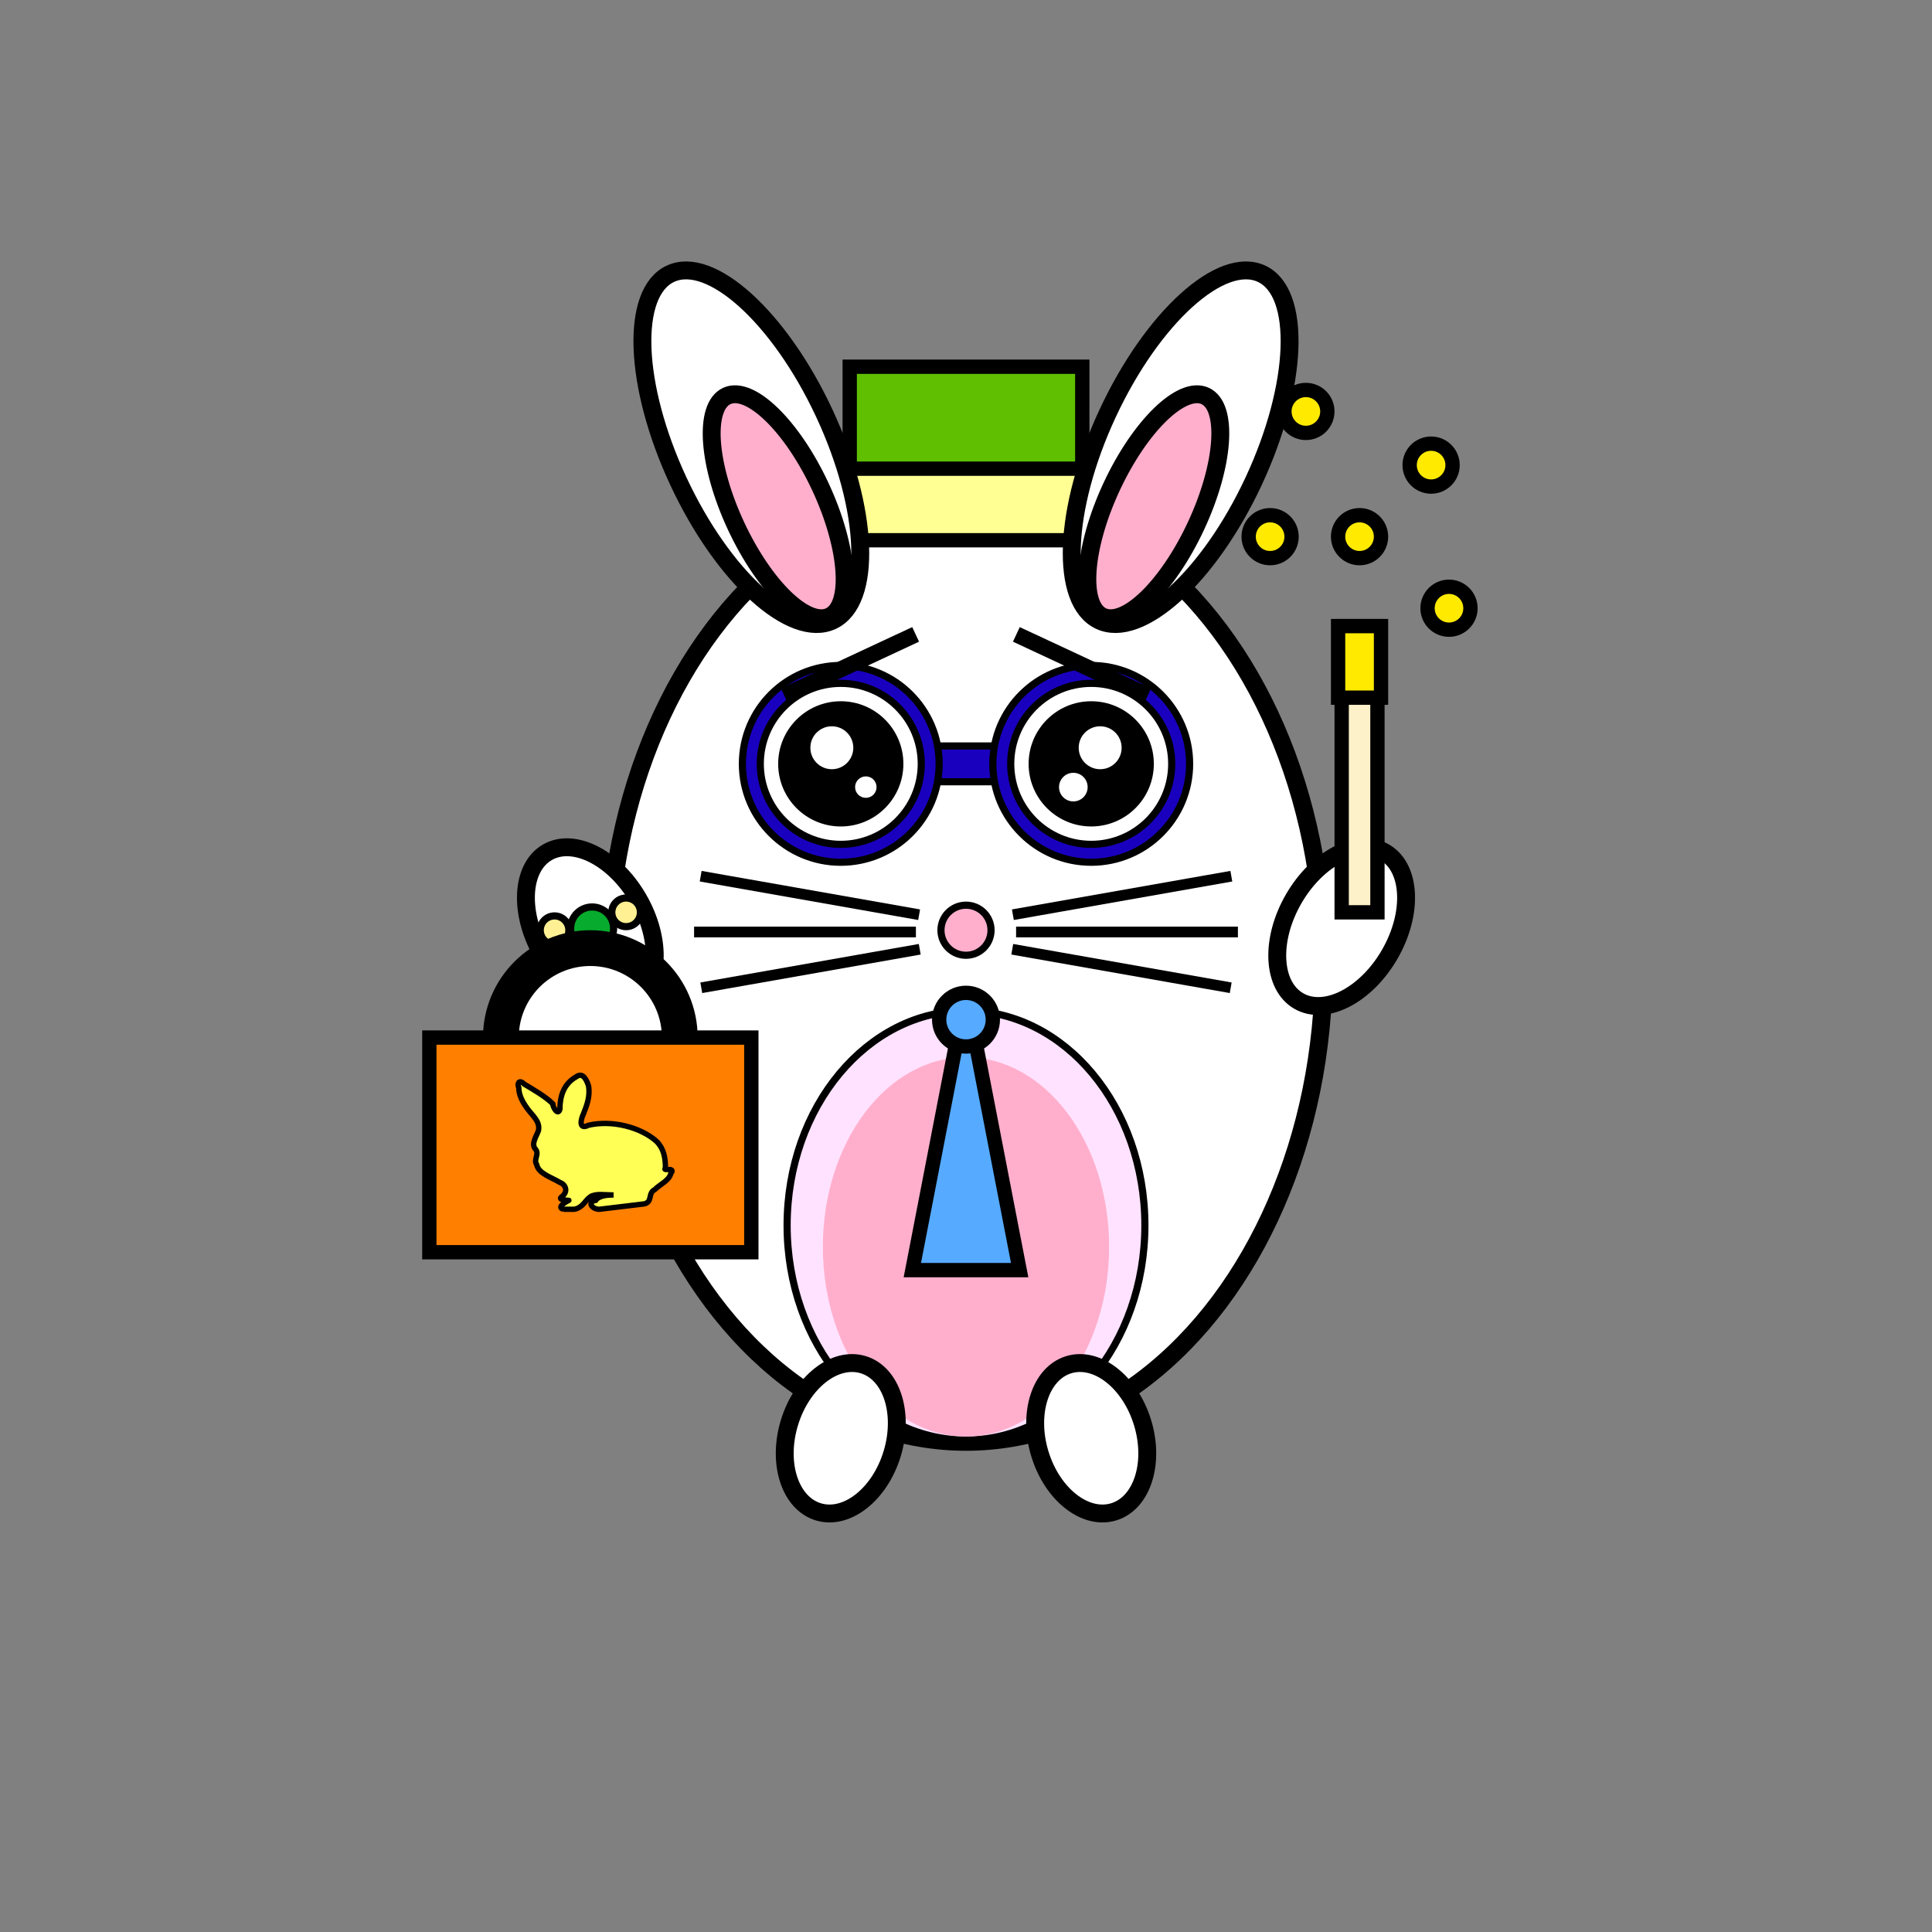 <svg xmlns="http://www.w3.org/2000/svg" width="1080" height="1080" stroke="#000" style="background-color:#edccb6"><rect width="100%" height="100%" fill="#808080" stroke="none"/><ellipse cx="540" cy="540" fill="#fff" stroke-width="10" rx="200" ry="266"/><path fill="#1900bf" stroke-width="4" d="M492 417h140v20H492z"/><circle cx="470" cy="427" r="55" fill="#1900bf" stroke-width="4"/><circle cx="470" cy="427" r="45" fill="#fff" stroke-width="4"/><circle cx="610" cy="427" r="55" fill="#1900bf" stroke-width="4"/><circle cx="610" cy="427" r="45" fill="#fff" stroke-width="4"/><path fill="#5fbf00" stroke-width="8" d="M475 205h130v60H475z"/><path fill="#ffff93" stroke-width="8" d="M440 262h200v40H440z"/><path fill="#000" d="m437.2 385.03 72.505-33.809 3.38 7.25-72.504 33.81zM570.295 351.221l72.505 33.81-3.381 7.25-72.505-33.81z"/><ellipse cx="660" cy="250" fill="#fff" stroke-width="10" rx="45" ry="107" transform="rotate(25 660 250)"/><ellipse cx="420" cy="250" fill="#fff" stroke-width="10" rx="45" ry="107" transform="rotate(-25 420 250)"/><ellipse cx="435" cy="283" fill="#FFAFCC" stroke-width="10" rx="26" ry="68" transform="rotate(-25 435 283)"/><ellipse cx="645" cy="283" fill="#FFAFCC" stroke-width="10" rx="26" ry="68" transform="rotate(25 645 283)"/><circle cx="470" cy="427" r="30" stroke-width="10"/><circle cx="610" cy="427" r="30" stroke-width="10"/><circle cx="465" cy="418" r="12" fill="#fff" stroke="none"/><circle cx="484" cy="440" r="6" fill="#fff" stroke="none"/><circle cx="615" cy="418" r="12" fill="#fff" stroke="none"/><circle cx="600" cy="440" r="8" fill="#fff" stroke="none"/><circle cx="540" cy="520" r="14" fill="#FFAFCC" stroke-width="4"/><ellipse cx="540" cy="685" fill="#FFE2FF" stroke-width="4" rx="100" ry="120"/><ellipse cx="540" cy="697" fill="#FFAFCC" stroke="none" rx="80" ry="106"/><ellipse cx="610" cy="804" fill="#fff" stroke-width="10" rx="30" ry="43" transform="rotate(-17 610 804)"/><ellipse cx="470" cy="804" fill="#fff" stroke-width="10" rx="30" ry="43" transform="rotate(17 470 804)"/><ellipse cx="750" cy="518" fill="#fff" stroke-width="10" rx="31" ry="48" transform="rotate(30 750 518)"/><ellipse cx="330" cy="518" fill="#fff" stroke-width="10" rx="31" ry="48" transform="rotate(-30 330 518)"/><circle cx="310" cy="520" r="8" fill="#FFF093" stroke-width="4"/><circle cx="350" cy="510" r="8" fill="#FFF093" stroke-width="4"/><circle cx="331" cy="519" r="12" fill="#07ab2d" stroke-width="4"/><path fill="#56aaff" stroke-width="8" d="m540 555-30 155h60z"/><circle cx="540" cy="570" r="15" fill="#56aaff" stroke-width="8"/><path fill="#FDF1CA" stroke-width="8" d="M750 350h20v160h-20z"/><path fill="#FFEA00" stroke-width="8" d="M748 350h24v40h-24z"/><circle cx="710" cy="300" r="12" fill="#FFEA00" stroke-width="8"/><circle cx="800" cy="260" r="12" fill="#FFEA00" stroke-width="8"/><circle cx="730" cy="230" r="12" fill="#FFEA00" stroke-width="8"/><circle cx="760" cy="300" r="12" fill="#FFEA00" stroke-width="8"/><circle cx="810" cy="340" r="12" fill="#FFEA00" stroke-width="8"/><circle cx="330" cy="580" r="60" stroke="none"/><circle cx="330" cy="580" r="40" fill="#fff" stroke="none"/><path fill="#ff7f00" stroke-width="8" d="M240 580h180v120H240z"/><path fill="#ffff56" stroke="null" stroke-width="3" d="M315 676c-4-1 1-4 3-5 1 0-7 0-4-2 4-3 2-7-1-8-5-3-12-5-13-10-2-3 2-6-1-9-2-3 1-7 2-10 1-5-3-8-6-12s-5-8-5-12c-1-2 0-5 3-2 5 3 12 7 16 11 0 2 3 7 4 3 0-7 2-14 9-18 4-3 6 2 7 5 1 6-1 11-3 16-1 2-3 9 3 6 13-3 29 1 38 9 4 4 5 9 5 15-2 2 6-1 3 3-1 4-6 6-9 9-4 2-1 7-6 8l-25 3c-4 0-7-4-2-5 2-3 8-3 10-3-5 0-10-1-13 1s-4 6-9 7h-6z"/><path stroke-width="4" d="M390 520h120v2H390zm3.823-30.838L512 510l-.347 1.97-118.177-20.838zm0 61.676L512 530l.347 1.97-118.177 20.837zM570 520h120v2H570zm-2-10 118.177-20.838.347 1.97-118.177 20.838zm0 20 118.177 20.838-.347 1.97-118.177-20.838z"/></svg>